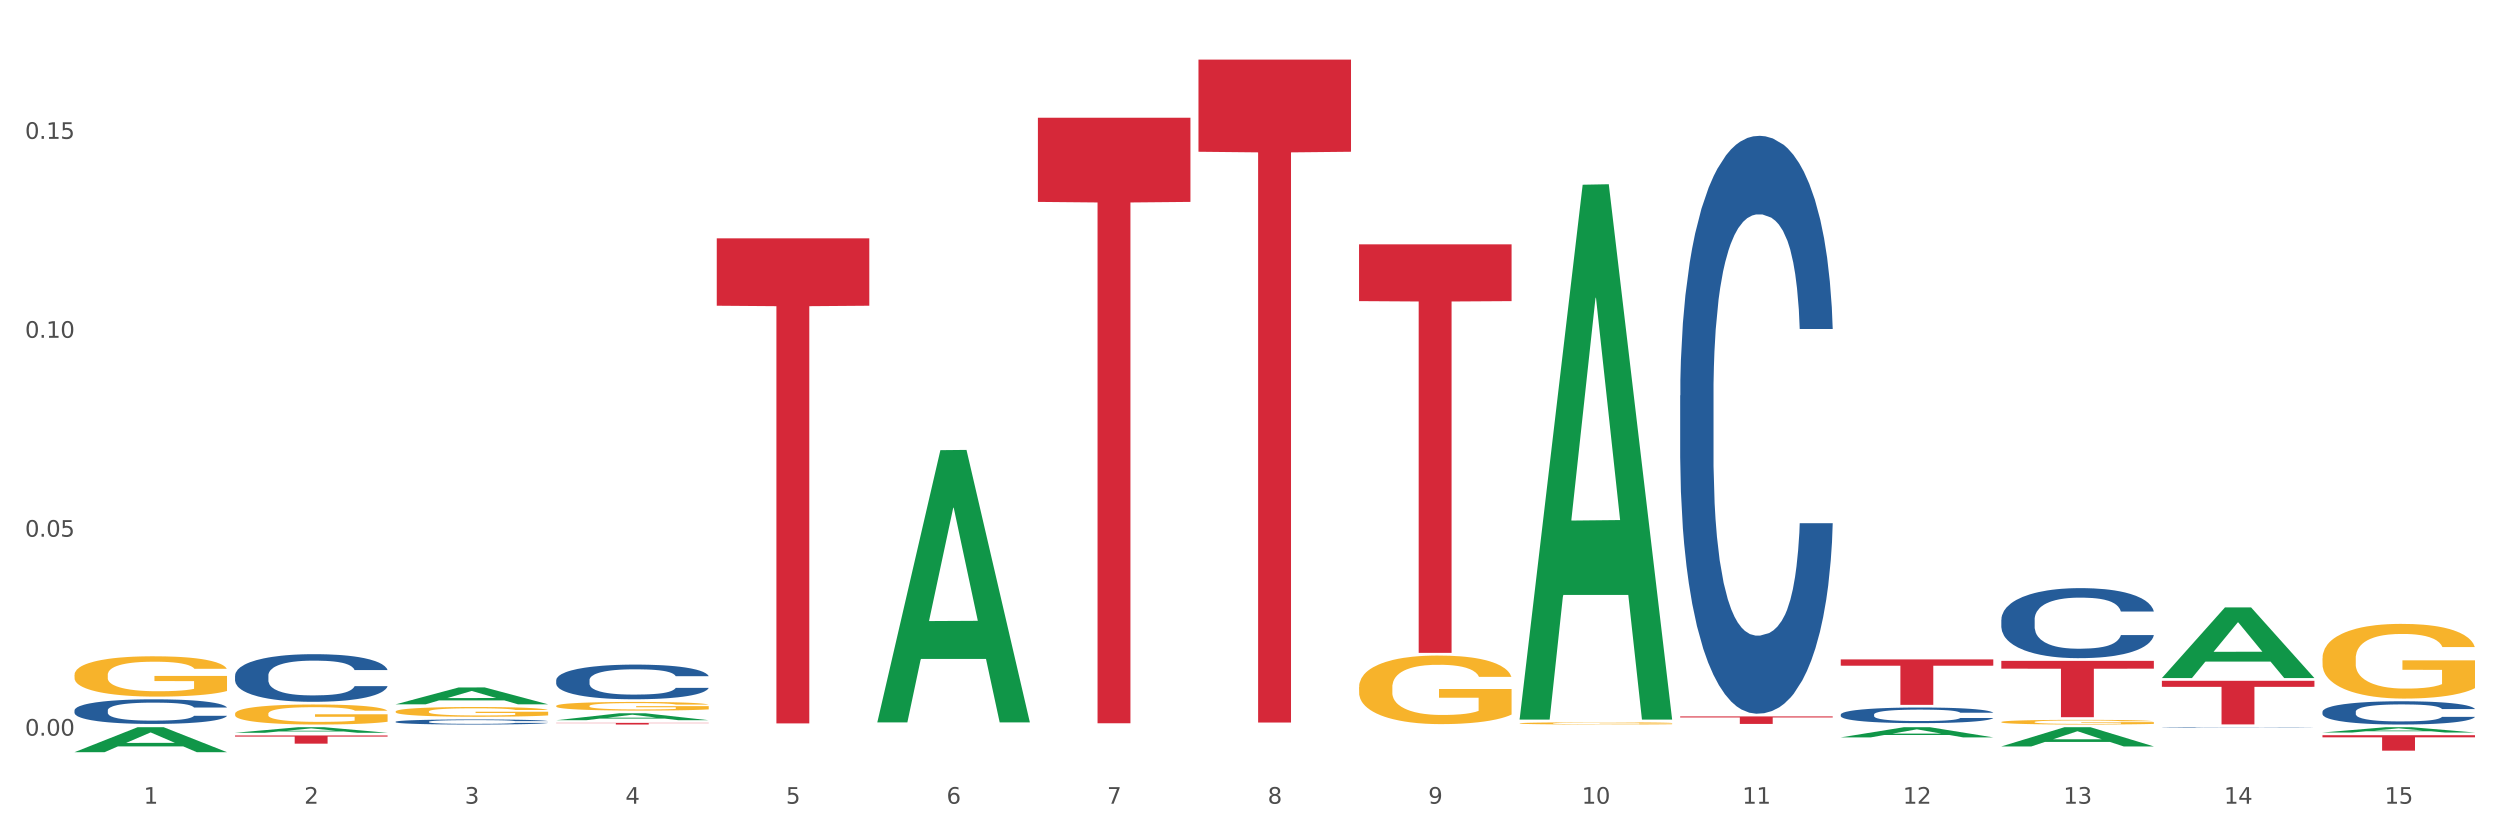 <?xml version="1.0" encoding="utf-8" standalone="no"?>
<!DOCTYPE svg PUBLIC "-//W3C//DTD SVG 1.1//EN"
  "http://www.w3.org/Graphics/SVG/1.1/DTD/svg11.dtd">
<svg xmlns:xlink="http://www.w3.org/1999/xlink" width="1080pt" height="360pt" viewBox="0 0 1080 360" xmlns="http://www.w3.org/2000/svg" version="1.1">
 <rect x="0" y="0" width="1080" height="360" fill="#333333" stroke="none"/>
 <defs>
  <style type="text/css">*{stroke-linejoin: round; stroke-linecap: butt}</style>
 </defs>
 <g id="figure_1">
  <g id="patch_1">
   <path d="M 0 360 
L 1080 360 
L 1080 0 
L 0 0 
z
" style="fill: #ffffff; stroke: #ffffff; stroke-linejoin: miter"/>
  </g>
  <g id="axes_1">
   <g id="matplotlib.axis_1">
    <g id="xtick_1">
     <g id="text_1">
      <!-- 1 -->
      <g style="fill: #4d4d4d" transform="translate(62.07 347.204) scale(0.096 -0.096)">
       <defs>
        <path id="DejaVuSans-31" d="M 794 531 
L 1825 531 
L 1825 4091 
L 703 3866 
L 703 4441 
L 1819 4666 
L 2450 4666 
L 2450 531 
L 3481 531 
L 3481 0 
L 794 0 
L 794 531 
z
" transform="scale(0.016)"/>
       </defs>
       <use xlink:href="#DejaVuSans-31"/>
      </g>
     </g>
    </g>
    <g id="xtick_2">
     <g id="text_2">
      <!-- 2 -->
      <g style="fill: #4d4d4d" transform="translate(131.436 347.204) scale(0.096 -0.096)">
       <defs>
        <path id="DejaVuSans-32" d="M 1228 531 
L 3431 531 
L 3431 0 
L 469 0 
L 469 531 
Q 828 903 1448 1529 
Q 2069 2156 2228 2338 
Q 2531 2678 2651 2914 
Q 2772 3150 2772 3378 
Q 2772 3750 2511 3984 
Q 2250 4219 1831 4219 
Q 1534 4219 1204 4116 
Q 875 4013 500 3803 
L 500 4441 
Q 881 4594 1212 4672 
Q 1544 4750 1819 4750 
Q 2544 4750 2975 4387 
Q 3406 4025 3406 3419 
Q 3406 3131 3298 2873 
Q 3191 2616 2906 2266 
Q 2828 2175 2409 1742 
Q 1991 1309 1228 531 
z
" transform="scale(0.016)"/>
       </defs>
       <use xlink:href="#DejaVuSans-32"/>
      </g>
     </g>
    </g>
    <g id="xtick_3">
     <g id="text_3">
      <!-- 3 -->
      <g style="fill: #4d4d4d" transform="translate(200.802 347.204) scale(0.096 -0.096)">
       <defs>
        <path id="DejaVuSans-33" d="M 2597 2516 
Q 3050 2419 3304 2112 
Q 3559 1806 3559 1356 
Q 3559 666 3084 287 
Q 2609 -91 1734 -91 
Q 1441 -91 1130 -33 
Q 819 25 488 141 
L 488 750 
Q 750 597 1062 519 
Q 1375 441 1716 441 
Q 2309 441 2620 675 
Q 2931 909 2931 1356 
Q 2931 1769 2642 2001 
Q 2353 2234 1838 2234 
L 1294 2234 
L 1294 2753 
L 1863 2753 
Q 2328 2753 2575 2939 
Q 2822 3125 2822 3475 
Q 2822 3834 2567 4026 
Q 2313 4219 1838 4219 
Q 1578 4219 1281 4162 
Q 984 4106 628 3988 
L 628 4550 
Q 988 4650 1302 4700 
Q 1616 4750 1894 4750 
Q 2613 4750 3031 4423 
Q 3450 4097 3450 3541 
Q 3450 3153 3228 2886 
Q 3006 2619 2597 2516 
z
" transform="scale(0.016)"/>
       </defs>
       <use xlink:href="#DejaVuSans-33"/>
      </g>
     </g>
    </g>
    <g id="xtick_4">
     <g id="text_4">
      <!-- 4 -->
      <g style="fill: #4d4d4d" transform="translate(270.169 347.204) scale(0.096 -0.096)">
       <defs>
        <path id="DejaVuSans-34" d="M 2419 4116 
L 825 1625 
L 2419 1625 
L 2419 4116 
z
M 2253 4666 
L 3047 4666 
L 3047 1625 
L 3713 1625 
L 3713 1100 
L 3047 1100 
L 3047 0 
L 2419 0 
L 2419 1100 
L 313 1100 
L 313 1709 
L 2253 4666 
z
" transform="scale(0.016)"/>
       </defs>
       <use xlink:href="#DejaVuSans-34"/>
      </g>
     </g>
    </g>
    <g id="xtick_5">
     <g id="text_5">
      <!-- 5 -->
      <g style="fill: #4d4d4d" transform="translate(339.535 347.204) scale(0.096 -0.096)">
       <defs>
        <path id="DejaVuSans-35" d="M 691 4666 
L 3169 4666 
L 3169 4134 
L 1269 4134 
L 1269 2991 
Q 1406 3038 1543 3061 
Q 1681 3084 1819 3084 
Q 2600 3084 3056 2656 
Q 3513 2228 3513 1497 
Q 3513 744 3044 326 
Q 2575 -91 1722 -91 
Q 1428 -91 1123 -41 
Q 819 9 494 109 
L 494 744 
Q 775 591 1075 516 
Q 1375 441 1709 441 
Q 2250 441 2565 725 
Q 2881 1009 2881 1497 
Q 2881 1984 2565 2268 
Q 2250 2553 1709 2553 
Q 1456 2553 1204 2497 
Q 953 2441 691 2322 
L 691 4666 
z
" transform="scale(0.016)"/>
       </defs>
       <use xlink:href="#DejaVuSans-35"/>
      </g>
     </g>
    </g>
    <g id="xtick_6">
     <g id="text_6">
      <!-- 6 -->
      <g style="fill: #4d4d4d" transform="translate(408.901 347.204) scale(0.096 -0.096)">
       <defs>
        <path id="DejaVuSans-36" d="M 2113 2584 
Q 1688 2584 1439 2293 
Q 1191 2003 1191 1497 
Q 1191 994 1439 701 
Q 1688 409 2113 409 
Q 2538 409 2786 701 
Q 3034 994 3034 1497 
Q 3034 2003 2786 2293 
Q 2538 2584 2113 2584 
z
M 3366 4563 
L 3366 3988 
Q 3128 4100 2886 4159 
Q 2644 4219 2406 4219 
Q 1781 4219 1451 3797 
Q 1122 3375 1075 2522 
Q 1259 2794 1537 2939 
Q 1816 3084 2150 3084 
Q 2853 3084 3261 2657 
Q 3669 2231 3669 1497 
Q 3669 778 3244 343 
Q 2819 -91 2113 -91 
Q 1303 -91 875 529 
Q 447 1150 447 2328 
Q 447 3434 972 4092 
Q 1497 4750 2381 4750 
Q 2619 4750 2861 4703 
Q 3103 4656 3366 4563 
z
" transform="scale(0.016)"/>
       </defs>
       <use xlink:href="#DejaVuSans-36"/>
      </g>
     </g>
    </g>
    <g id="xtick_7">
     <g id="text_7">
      <!-- 7 -->
      <g style="fill: #4d4d4d" transform="translate(478.267 347.204) scale(0.096 -0.096)">
       <defs>
        <path id="DejaVuSans-37" d="M 525 4666 
L 3525 4666 
L 3525 4397 
L 1831 0 
L 1172 0 
L 2766 4134 
L 525 4134 
L 525 4666 
z
" transform="scale(0.016)"/>
       </defs>
       <use xlink:href="#DejaVuSans-37"/>
      </g>
     </g>
    </g>
    <g id="xtick_8">
     <g id="text_8">
      <!-- 8 -->
      <g style="fill: #4d4d4d" transform="translate(547.634 347.204) scale(0.096 -0.096)">
       <defs>
        <path id="DejaVuSans-38" d="M 2034 2216 
Q 1584 2216 1326 1975 
Q 1069 1734 1069 1313 
Q 1069 891 1326 650 
Q 1584 409 2034 409 
Q 2484 409 2743 651 
Q 3003 894 3003 1313 
Q 3003 1734 2745 1975 
Q 2488 2216 2034 2216 
z
M 1403 2484 
Q 997 2584 770 2862 
Q 544 3141 544 3541 
Q 544 4100 942 4425 
Q 1341 4750 2034 4750 
Q 2731 4750 3128 4425 
Q 3525 4100 3525 3541 
Q 3525 3141 3298 2862 
Q 3072 2584 2669 2484 
Q 3125 2378 3379 2068 
Q 3634 1759 3634 1313 
Q 3634 634 3220 271 
Q 2806 -91 2034 -91 
Q 1263 -91 848 271 
Q 434 634 434 1313 
Q 434 1759 690 2068 
Q 947 2378 1403 2484 
z
M 1172 3481 
Q 1172 3119 1398 2916 
Q 1625 2713 2034 2713 
Q 2441 2713 2670 2916 
Q 2900 3119 2900 3481 
Q 2900 3844 2670 4047 
Q 2441 4250 2034 4250 
Q 1625 4250 1398 4047 
Q 1172 3844 1172 3481 
z
" transform="scale(0.016)"/>
       </defs>
       <use xlink:href="#DejaVuSans-38"/>
      </g>
     </g>
    </g>
    <g id="xtick_9">
     <g id="text_9">
      <!-- 9 -->
      <g style="fill: #4d4d4d" transform="translate(617 347.204) scale(0.096 -0.096)">
       <defs>
        <path id="DejaVuSans-39" d="M 703 97 
L 703 672 
Q 941 559 1184 500 
Q 1428 441 1663 441 
Q 2288 441 2617 861 
Q 2947 1281 2994 2138 
Q 2813 1869 2534 1725 
Q 2256 1581 1919 1581 
Q 1219 1581 811 2004 
Q 403 2428 403 3163 
Q 403 3881 828 4315 
Q 1253 4750 1959 4750 
Q 2769 4750 3195 4129 
Q 3622 3509 3622 2328 
Q 3622 1225 3098 567 
Q 2575 -91 1691 -91 
Q 1453 -91 1209 -44 
Q 966 3 703 97 
z
M 1959 2075 
Q 2384 2075 2632 2365 
Q 2881 2656 2881 3163 
Q 2881 3666 2632 3958 
Q 2384 4250 1959 4250 
Q 1534 4250 1286 3958 
Q 1038 3666 1038 3163 
Q 1038 2656 1286 2365 
Q 1534 2075 1959 2075 
z
" transform="scale(0.016)"/>
       </defs>
       <use xlink:href="#DejaVuSans-39"/>
      </g>
     </g>
    </g>
    <g id="xtick_10">
     <g id="text_10">
      <!-- 10 -->
      <g style="fill: #4d4d4d" transform="translate(683.312 347.204) scale(0.096 -0.096)">
       <defs>
        <path id="DejaVuSans-30" d="M 2034 4250 
Q 1547 4250 1301 3770 
Q 1056 3291 1056 2328 
Q 1056 1369 1301 889 
Q 1547 409 2034 409 
Q 2525 409 2770 889 
Q 3016 1369 3016 2328 
Q 3016 3291 2770 3770 
Q 2525 4250 2034 4250 
z
M 2034 4750 
Q 2819 4750 3233 4129 
Q 3647 3509 3647 2328 
Q 3647 1150 3233 529 
Q 2819 -91 2034 -91 
Q 1250 -91 836 529 
Q 422 1150 422 2328 
Q 422 3509 836 4129 
Q 1250 4750 2034 4750 
z
" transform="scale(0.016)"/>
       </defs>
       <use xlink:href="#DejaVuSans-31"/>
       <use xlink:href="#DejaVuSans-30" transform="translate(63.623 0)"/>
      </g>
     </g>
    </g>
    <g id="xtick_11">
     <g id="text_11">
      <!-- 11 -->
      <g style="fill: #4d4d4d" transform="translate(752.678 347.204) scale(0.096 -0.096)">
       <use xlink:href="#DejaVuSans-31"/>
       <use xlink:href="#DejaVuSans-31" transform="translate(63.623 0)"/>
      </g>
     </g>
    </g>
    <g id="xtick_12">
     <g id="text_12">
      <!-- 12 -->
      <g style="fill: #4d4d4d" transform="translate(822.044 347.204) scale(0.096 -0.096)">
       <use xlink:href="#DejaVuSans-31"/>
       <use xlink:href="#DejaVuSans-32" transform="translate(63.623 0)"/>
      </g>
     </g>
    </g>
    <g id="xtick_13">
     <g id="text_13">
      <!-- 13 -->
      <g style="fill: #4d4d4d" transform="translate(891.411 347.204) scale(0.096 -0.096)">
       <use xlink:href="#DejaVuSans-31"/>
       <use xlink:href="#DejaVuSans-33" transform="translate(63.623 0)"/>
      </g>
     </g>
    </g>
    <g id="xtick_14">
     <g id="text_14">
      <!-- 14 -->
      <g style="fill: #4d4d4d" transform="translate(960.777 347.204) scale(0.096 -0.096)">
       <use xlink:href="#DejaVuSans-31"/>
       <use xlink:href="#DejaVuSans-34" transform="translate(63.623 0)"/>
      </g>
     </g>
    </g>
    <g id="xtick_15">
     <g id="text_15">
      <!-- 15 -->
      <g style="fill: #4d4d4d" transform="translate(1030.143 347.204) scale(0.096 -0.096)">
       <use xlink:href="#DejaVuSans-31"/>
       <use xlink:href="#DejaVuSans-35" transform="translate(63.623 0)"/>
      </g>
     </g>
    </g>
    <g id="xtick_16"/>
    <g id="xtick_17"/>
    <g id="xtick_18"/>
    <g id="xtick_19"/>
    <g id="xtick_20"/>
    <g id="xtick_21"/>
    <g id="xtick_22"/>
    <g id="xtick_23"/>
    <g id="xtick_24"/>
    <g id="xtick_25"/>
    <g id="xtick_26"/>
    <g id="xtick_27"/>
    <g id="xtick_28"/>
    <g id="xtick_29"/>
   </g>
   <g id="matplotlib.axis_2">
    <g id="ytick_1">
     <g id="text_16">
      <!-- 0.00 -->
      <g style="fill: #4d4d4d" transform="translate(10.8 317.801) scale(0.096 -0.096)">
       <defs>
        <path id="DejaVuSans-2e" d="M 684 794 
L 1344 794 
L 1344 0 
L 684 0 
L 684 794 
z
" transform="scale(0.016)"/>
       </defs>
       <use xlink:href="#DejaVuSans-30"/>
       <use xlink:href="#DejaVuSans-2e" transform="translate(63.623 0)"/>
       <use xlink:href="#DejaVuSans-30" transform="translate(95.41 0)"/>
       <use xlink:href="#DejaVuSans-30" transform="translate(159.033 0)"/>
      </g>
     </g>
    </g>
    <g id="ytick_2">
     <g id="text_17">
      <!-- 0.05 -->
      <g style="fill: #4d4d4d" transform="translate(10.8 231.861) scale(0.096 -0.096)">
       <use xlink:href="#DejaVuSans-30"/>
       <use xlink:href="#DejaVuSans-2e" transform="translate(63.623 0)"/>
       <use xlink:href="#DejaVuSans-30" transform="translate(95.41 0)"/>
       <use xlink:href="#DejaVuSans-35" transform="translate(159.033 0)"/>
      </g>
     </g>
    </g>
    <g id="ytick_3">
     <g id="text_18">
      <!-- 0.10 -->
      <g style="fill: #4d4d4d" transform="translate(10.8 145.922) scale(0.096 -0.096)">
       <use xlink:href="#DejaVuSans-30"/>
       <use xlink:href="#DejaVuSans-2e" transform="translate(63.623 0)"/>
       <use xlink:href="#DejaVuSans-31" transform="translate(95.41 0)"/>
       <use xlink:href="#DejaVuSans-30" transform="translate(159.033 0)"/>
      </g>
     </g>
    </g>
    <g id="ytick_4">
     <g id="text_19">
      <!-- 0.15 -->
      <g style="fill: #4d4d4d" transform="translate(10.8 59.982) scale(0.096 -0.096)">
       <use xlink:href="#DejaVuSans-30"/>
       <use xlink:href="#DejaVuSans-2e" transform="translate(63.623 0)"/>
       <use xlink:href="#DejaVuSans-31" transform="translate(95.41 0)"/>
       <use xlink:href="#DejaVuSans-35" transform="translate(159.033 0)"/>
      </g>
     </g>
    </g>
    <g id="ytick_5"/>
    <g id="ytick_6"/>
    <g id="ytick_7"/>
    <g id="ytick_8"/>
   </g>
   <g id="PolyCollection_1">
    <path d="M 32.175 324.929 
L 32.243 324.919 
L 59.417 314.164 
L 70.695 314.154 
L 98.073 324.95 
L 85.029 324.95 
L 79.119 322.436 
L 51.061 322.436 
L 50.857 322.476 
L 45.151 324.95 
L 32.175 324.95 
L 32.175 324.929 
L 54.594 320.935 
L 75.586 320.925 
L 65.192 316.455 
L 65.056 316.435 
L 64.92 316.465 
L 54.526 320.925 
L 54.594 320.935 
L 32.175 324.929 
z
" clip-path="url(#pd2036c365d)" style="fill: #109648"/>
    <path d="M 656.471 310.447 
L 656.539 310.23 
L 683.713 79.802 
L 694.991 79.585 
L 722.369 310.881 
L 709.325 310.881 
L 703.415 257.021 
L 675.357 257.021 
L 675.153 257.889 
L 669.447 310.881 
L 656.471 310.881 
L 656.471 310.447 
L 678.89 224.878 
L 699.882 224.661 
L 689.488 128.885 
L 689.352 128.45 
L 689.216 129.102 
L 678.822 224.661 
L 678.89 224.878 
L 656.471 310.447 
z
" clip-path="url(#pd2036c365d)" style="fill: #109648"/>
    <path d="M 379.006 311.847 
L 379.074 311.737 
L 406.248 194.467 
L 417.526 194.356 
L 444.904 312.068 
L 431.86 312.068 
L 425.95 284.658 
L 397.892 284.658 
L 397.689 285.1 
L 391.982 312.068 
L 379.006 312.068 
L 379.006 311.847 
L 401.425 268.299 
L 422.417 268.189 
L 412.023 219.446 
L 411.887 219.225 
L 411.751 219.557 
L 401.357 268.189 
L 401.425 268.299 
L 379.006 311.847 
z
" clip-path="url(#pd2036c365d)" style="fill: #109648"/>
    <path d="M 795.203 318.543 
L 795.271 318.539 
L 822.446 314.158 
L 833.723 314.154 
L 861.101 318.551 
L 848.058 318.551 
L 842.147 317.527 
L 814.09 317.527 
L 813.886 317.544 
L 808.179 318.551 
L 795.203 318.551 
L 795.203 318.543 
L 817.622 316.916 
L 838.615 316.912 
L 828.22 315.091 
L 828.084 315.083 
L 827.949 315.095 
L 817.554 316.912 
L 817.622 316.916 
L 795.203 318.543 
z
" clip-path="url(#pd2036c365d)" style="fill: #109648"/>
    <path d="M 1003.302 316.438 
L 1003.37 316.436 
L 1030.544 314.156 
L 1041.822 314.154 
L 1069.2 316.442 
L 1056.156 316.442 
L 1050.246 315.91 
L 1022.188 315.91 
L 1021.984 315.918 
L 1016.278 316.442 
L 1003.302 316.442 
L 1003.302 316.438 
L 1025.721 315.592 
L 1046.713 315.589 
L 1036.319 314.642 
L 1036.183 314.637 
L 1036.047 314.644 
L 1025.653 315.589 
L 1025.721 315.592 
L 1003.302 316.438 
z
" clip-path="url(#pd2036c365d)" style="fill: #109648"/>
    <path d="M 933.936 292.881 
L 934.004 292.852 
L 961.178 262.41 
L 972.456 262.382 
L 999.834 292.938 
L 986.79 292.938 
L 980.88 285.823 
L 952.822 285.823 
L 952.618 285.938 
L 946.912 292.938 
L 933.936 292.938 
L 933.936 292.881 
L 956.355 281.576 
L 977.347 281.548 
L 966.953 268.895 
L 966.817 268.837 
L 966.681 268.923 
L 956.287 281.548 
L 956.355 281.576 
L 933.936 292.881 
z
" clip-path="url(#pd2036c365d)" style="fill: #109648"/>
    <path d="M 864.57 322.446 
L 864.638 322.438 
L 891.812 314.162 
L 903.089 314.154 
L 930.468 322.461 
L 917.424 322.461 
L 911.513 320.527 
L 883.456 320.527 
L 883.252 320.558 
L 877.545 322.461 
L 864.57 322.461 
L 864.57 322.446 
L 886.989 319.372 
L 907.981 319.365 
L 897.587 315.925 
L 897.451 315.909 
L 897.315 315.932 
L 886.921 319.365 
L 886.989 319.372 
L 864.57 322.446 
z
" clip-path="url(#pd2036c365d)" style="fill: #109648"/>
    <path d="M 1003.302 317.596 
L 1069.2 317.596 
L 1069.2 318.526 
L 1043.278 318.533 
L 1043.278 324.291 
L 1029.068 324.291 
L 1029.068 318.533 
L 1003.302 318.526 
L 1003.302 317.602 
L 1003.302 317.596 
z
" clip-path="url(#pd2036c365d)" style="fill: #d62839"/>
    <path d="M 725.837 309.487 
L 791.735 309.487 
L 791.735 309.938 
L 765.813 309.941 
L 765.813 312.732 
L 751.603 312.732 
L 751.603 309.941 
L 725.837 309.938 
L 725.837 309.49 
L 725.837 309.487 
z
" clip-path="url(#pd2036c365d)" style="fill: #d62839"/>
    <path d="M 795.203 284.853 
L 861.101 284.853 
L 861.101 287.582 
L 835.179 287.6 
L 835.179 304.489 
L 820.969 304.489 
L 820.969 287.6 
L 795.203 287.582 
L 795.203 284.872 
L 795.203 284.853 
z
" clip-path="url(#pd2036c365d)" style="fill: #d62839"/>
    <path d="M 587.105 105.55 
L 653.003 105.55 
L 653.003 130.077 
L 627.081 130.243 
L 627.081 282.043 
L 612.871 282.043 
L 612.871 130.243 
L 587.105 130.077 
L 587.105 105.716 
L 587.105 105.55 
z
" clip-path="url(#pd2036c365d)" style="fill: #d62839"/>
    <path d="M 517.739 25.759 
L 583.636 25.759 
L 583.636 65.557 
L 557.715 65.826 
L 557.715 312.139 
L 543.504 312.139 
L 543.504 65.826 
L 517.739 65.557 
L 517.739 26.028 
L 517.739 25.759 
z
" clip-path="url(#pd2036c365d)" style="fill: #d62839"/>
    <path d="M 309.64 102.954 
L 375.538 102.954 
L 375.538 132.074 
L 349.616 132.271 
L 349.616 312.505 
L 335.406 312.505 
L 335.406 132.271 
L 309.64 132.074 
L 309.64 103.15 
L 309.64 102.954 
z
" clip-path="url(#pd2036c365d)" style="fill: #d62839"/>
    <path d="M 448.372 50.866 
L 514.27 50.866 
L 514.27 87.218 
L 488.348 87.464 
L 488.348 312.45 
L 474.138 312.45 
L 474.138 87.464 
L 448.372 87.218 
L 448.372 51.112 
L 448.372 50.866 
z
" clip-path="url(#pd2036c365d)" style="fill: #d62839"/>
    <path d="M 101.541 317.714 
L 167.439 317.714 
L 167.439 318.209 
L 141.517 318.212 
L 141.517 321.276 
L 127.307 321.276 
L 127.307 318.212 
L 101.541 318.209 
L 101.541 317.717 
L 101.541 317.714 
z
" clip-path="url(#pd2036c365d)" style="fill: #d62839"/>
    <path d="M 240.274 312.292 
L 306.172 312.292 
L 306.172 312.39 
L 280.25 312.391 
L 280.25 313 
L 266.039 313 
L 266.039 312.391 
L 240.274 312.39 
L 240.274 312.293 
L 240.274 312.292 
z
" clip-path="url(#pd2036c365d)" style="fill: #d62839"/>
    <path d="M 170.907 304.254 
L 170.975 304.247 
L 198.15 296.975 
L 209.427 296.969 
L 236.805 304.268 
L 223.762 304.268 
L 217.851 302.568 
L 189.794 302.568 
L 189.59 302.595 
L 183.883 304.268 
L 170.907 304.268 
L 170.907 304.254 
L 193.326 301.554 
L 214.319 301.547 
L 203.924 298.524 
L 203.788 298.511 
L 203.653 298.531 
L 193.258 301.547 
L 193.326 301.554 
L 170.907 304.254 
z
" clip-path="url(#pd2036c365d)" style="fill: #109648"/>
    <path d="M 101.541 316.556 
L 101.609 316.553 
L 128.784 314.156 
L 140.061 314.154 
L 167.439 316.56 
L 154.395 316.56 
L 148.485 316 
L 120.427 316 
L 120.224 316.009 
L 114.517 316.56 
L 101.541 316.56 
L 101.541 316.556 
L 123.96 315.665 
L 144.952 315.663 
L 134.558 314.667 
L 134.422 314.662 
L 134.286 314.669 
L 123.892 315.663 
L 123.96 315.665 
L 101.541 316.556 
z
" clip-path="url(#pd2036c365d)" style="fill: #109648"/>
    <path d="M 864.57 285.487 
L 930.468 285.487 
L 930.468 288.868 
L 904.546 288.891 
L 904.546 309.816 
L 890.335 309.816 
L 890.335 288.891 
L 864.57 288.868 
L 864.57 285.51 
L 864.57 285.487 
z
" clip-path="url(#pd2036c365d)" style="fill: #d62839"/>
    <path d="M 933.936 294.092 
L 999.834 294.092 
L 999.834 296.712 
L 973.912 296.73 
L 973.912 312.948 
L 959.702 312.948 
L 959.702 296.73 
L 933.936 296.712 
L 933.936 294.11 
L 933.936 294.092 
z
" clip-path="url(#pd2036c365d)" style="fill: #d62839"/>
    <path d="M 240.274 311.133 
L 240.342 311.13 
L 267.516 308.132 
L 278.793 308.13 
L 306.172 311.138 
L 293.128 311.138 
L 287.217 310.438 
L 259.16 310.438 
L 258.956 310.449 
L 253.249 311.138 
L 240.274 311.138 
L 240.274 311.133 
L 262.693 310.02 
L 283.685 310.017 
L 273.291 308.771 
L 273.155 308.765 
L 273.019 308.774 
L 262.625 310.017 
L 262.693 310.02 
L 240.274 311.133 
z
" clip-path="url(#pd2036c365d)" style="fill: #109648"/>
    <path d="M 240.274 293.836 
L 240.352 293.823 
L 240.352 293.44 
L 240.585 292.92 
L 241.442 291.962 
L 242.533 291.237 
L 244.402 290.389 
L 245.415 290.033 
L 246.739 289.636 
L 249.465 288.993 
L 252.581 288.446 
L 254.762 288.145 
L 256.398 287.954 
L 260.059 287.611 
L 262.162 287.461 
L 264.343 287.338 
L 266.212 287.256 
L 269.328 287.16 
L 271.821 287.119 
L 274.703 287.105 
L 277.117 287.119 
L 280.311 287.174 
L 284.985 287.338 
L 286.776 287.434 
L 289.191 287.598 
L 291.683 287.817 
L 293.709 288.036 
L 296.045 288.35 
L 298.46 288.761 
L 300.797 289.281 
L 302.433 289.759 
L 303.757 290.266 
L 304.925 290.881 
L 305.782 291.552 
L 306.172 292.113 
L 291.917 292.113 
L 291.528 291.606 
L 290.749 291.059 
L 289.97 290.69 
L 289.113 290.389 
L 287.789 290.047 
L 286.62 289.828 
L 284.673 289.568 
L 282.881 289.404 
L 281.401 289.308 
L 279.61 289.226 
L 275.793 289.144 
L 273.067 289.144 
L 271.353 289.171 
L 269.25 289.24 
L 267.458 289.335 
L 265.355 289.5 
L 263.72 289.677 
L 262.084 289.91 
L 261.149 290.074 
L 259.747 290.375 
L 258.812 290.621 
L 257.566 291.045 
L 256.865 291.346 
L 255.619 292.126 
L 255.073 292.701 
L 254.84 293.098 
L 254.684 293.535 
L 254.684 295.67 
L 255.151 296.627 
L 255.541 297.038 
L 256.164 297.503 
L 257.332 298.105 
L 259.046 298.693 
L 260.838 299.117 
L 262.318 299.377 
L 263.72 299.569 
L 265.122 299.719 
L 266.835 299.856 
L 268.237 299.938 
L 270.341 300.02 
L 272.833 300.061 
L 274.78 300.061 
L 278.753 299.993 
L 280.545 299.925 
L 282.258 299.829 
L 284.128 299.678 
L 285.608 299.514 
L 286.465 299.391 
L 287.867 299.131 
L 288.957 298.858 
L 289.892 298.543 
L 290.515 298.269 
L 291.216 297.859 
L 291.761 297.394 
L 291.917 297.147 
L 306.172 297.147 
L 305.86 297.64 
L 305.315 298.119 
L 304.224 298.762 
L 303.367 299.131 
L 302.043 299.583 
L 300.641 299.966 
L 298.694 300.39 
L 296.902 300.704 
L 295.033 300.978 
L 293.008 301.224 
L 289.347 301.566 
L 288.022 301.662 
L 285.218 301.826 
L 283.037 301.922 
L 279.844 302.018 
L 276.572 302.073 
L 273.145 302.086 
L 270.107 302.059 
L 266.757 301.977 
L 264.654 301.895 
L 262.318 301.772 
L 259.591 301.58 
L 257.021 301.348 
L 254.606 301.074 
L 252.347 300.759 
L 250.244 300.403 
L 247.518 299.815 
L 245.493 299.241 
L 244.013 298.707 
L 243 298.256 
L 241.987 297.681 
L 241.442 297.284 
L 240.585 296.326 
L 240.274 295.437 
L 240.274 293.836 
z
" clip-path="url(#pd2036c365d)" style="fill: #255c99"/>
    <path d="M 32.175 306.88 
L 32.253 306.87 
L 32.253 306.598 
L 32.487 306.229 
L 33.343 305.548 
L 34.434 305.033 
L 36.303 304.43 
L 37.316 304.178 
L 38.64 303.896 
L 41.366 303.439 
L 44.482 303.05 
L 46.663 302.836 
L 48.299 302.7 
L 51.96 302.457 
L 54.063 302.35 
L 56.244 302.263 
L 58.114 302.205 
L 61.229 302.136 
L 63.722 302.107 
L 66.604 302.098 
L 69.019 302.107 
L 72.212 302.146 
L 76.886 302.263 
L 78.677 302.331 
L 81.092 302.448 
L 83.585 302.603 
L 85.61 302.759 
L 87.947 302.982 
L 90.361 303.274 
L 92.698 303.643 
L 94.334 303.983 
L 95.658 304.343 
L 96.827 304.78 
L 97.683 305.257 
L 98.073 305.655 
L 83.818 305.655 
L 83.429 305.295 
L 82.65 304.907 
L 81.871 304.644 
L 81.014 304.43 
L 79.69 304.187 
L 78.522 304.032 
L 76.574 303.847 
L 74.783 303.731 
L 73.303 303.663 
L 71.511 303.604 
L 67.694 303.546 
L 64.968 303.546 
L 63.255 303.565 
L 61.151 303.614 
L 59.36 303.682 
L 57.257 303.799 
L 55.621 303.925 
L 53.985 304.09 
L 53.05 304.207 
L 51.648 304.421 
L 50.714 304.596 
L 49.467 304.897 
L 48.766 305.111 
L 47.52 305.665 
L 46.975 306.073 
L 46.741 306.355 
L 46.585 306.666 
L 46.585 308.182 
L 47.053 308.863 
L 47.442 309.154 
L 48.065 309.485 
L 49.234 309.912 
L 50.947 310.33 
L 52.739 310.632 
L 54.219 310.816 
L 55.621 310.952 
L 57.023 311.059 
L 58.737 311.157 
L 60.139 311.215 
L 62.242 311.273 
L 64.734 311.302 
L 66.682 311.302 
L 70.654 311.254 
L 72.446 311.205 
L 74.16 311.137 
L 76.029 311.03 
L 77.509 310.914 
L 78.366 310.826 
L 79.768 310.641 
L 80.858 310.447 
L 81.793 310.223 
L 82.416 310.029 
L 83.117 309.737 
L 83.663 309.407 
L 83.818 309.232 
L 98.073 309.232 
L 97.761 309.582 
L 97.216 309.922 
L 96.126 310.379 
L 95.269 310.641 
L 93.945 310.962 
L 92.542 311.234 
L 90.595 311.536 
L 88.804 311.759 
L 86.934 311.954 
L 84.909 312.129 
L 81.248 312.372 
L 79.924 312.44 
L 77.12 312.556 
L 74.939 312.624 
L 71.745 312.692 
L 68.473 312.731 
L 65.046 312.741 
L 62.008 312.722 
L 58.659 312.663 
L 56.556 312.605 
L 54.219 312.517 
L 51.493 312.381 
L 48.922 312.216 
L 46.507 312.022 
L 44.248 311.798 
L 42.145 311.545 
L 39.419 311.127 
L 37.394 310.719 
L 35.914 310.34 
L 34.901 310.019 
L 33.889 309.611 
L 33.343 309.329 
L 32.487 308.649 
L 32.175 308.017 
L 32.175 306.88 
z
" clip-path="url(#pd2036c365d)" style="fill: #255c99"/>
    <path d="M 101.541 291.851 
L 101.619 291.832 
L 101.619 291.305 
L 101.853 290.591 
L 102.71 289.275 
L 103.8 288.278 
L 105.67 287.113 
L 106.682 286.624 
L 108.006 286.079 
L 110.733 285.195 
L 113.848 284.443 
L 116.029 284.029 
L 117.665 283.766 
L 121.326 283.296 
L 123.429 283.089 
L 125.61 282.92 
L 127.48 282.807 
L 130.595 282.675 
L 133.088 282.619 
L 135.97 282.6 
L 138.385 282.619 
L 141.578 282.694 
L 146.252 282.92 
L 148.044 283.052 
L 150.458 283.277 
L 152.951 283.578 
L 154.976 283.879 
L 157.313 284.311 
L 159.728 284.875 
L 162.064 285.59 
L 163.7 286.248 
L 165.024 286.943 
L 166.193 287.789 
L 167.05 288.711 
L 167.439 289.482 
L 153.185 289.482 
L 152.795 288.786 
L 152.016 288.034 
L 151.237 287.526 
L 150.38 287.113 
L 149.056 286.643 
L 147.888 286.342 
L 145.941 285.985 
L 144.149 285.759 
L 142.669 285.627 
L 140.877 285.514 
L 137.061 285.402 
L 134.334 285.402 
L 132.621 285.439 
L 130.518 285.533 
L 128.726 285.665 
L 126.623 285.891 
L 124.987 286.135 
L 123.351 286.455 
L 122.417 286.68 
L 121.015 287.094 
L 120.08 287.432 
L 118.834 288.015 
L 118.133 288.429 
L 116.886 289.5 
L 116.341 290.29 
L 116.107 290.835 
L 115.952 291.437 
L 115.952 294.37 
L 116.419 295.686 
L 116.808 296.25 
L 117.431 296.889 
L 118.6 297.717 
L 120.314 298.525 
L 122.105 299.108 
L 123.585 299.465 
L 124.987 299.728 
L 126.389 299.935 
L 128.103 300.123 
L 129.505 300.236 
L 131.608 300.349 
L 134.101 300.405 
L 136.048 300.405 
L 140.021 300.311 
L 141.812 300.217 
L 143.526 300.086 
L 145.395 299.879 
L 146.875 299.653 
L 147.732 299.484 
L 149.134 299.127 
L 150.225 298.751 
L 151.159 298.318 
L 151.783 297.942 
L 152.484 297.378 
L 153.029 296.739 
L 153.185 296.401 
L 167.439 296.401 
L 167.128 297.077 
L 166.582 297.735 
L 165.492 298.619 
L 164.635 299.127 
L 163.311 299.747 
L 161.909 300.274 
L 159.961 300.856 
L 158.17 301.289 
L 156.3 301.665 
L 154.275 302.003 
L 150.614 302.473 
L 149.29 302.605 
L 146.486 302.831 
L 144.305 302.962 
L 141.111 303.094 
L 137.84 303.169 
L 134.412 303.188 
L 131.374 303.15 
L 128.025 303.037 
L 125.922 302.925 
L 123.585 302.755 
L 120.859 302.492 
L 118.288 302.173 
L 115.874 301.797 
L 113.615 301.364 
L 111.512 300.875 
L 108.785 300.067 
L 106.76 299.277 
L 105.28 298.544 
L 104.267 297.923 
L 103.255 297.134 
L 102.71 296.589 
L 101.853 295.272 
L 101.541 294.05 
L 101.541 291.851 
z
" clip-path="url(#pd2036c365d)" style="fill: #255c99"/>
    <path d="M 1003.302 284.43 
L 1003.38 284.401 
L 1003.38 283.34 
L 1003.535 282.426 
L 1004.314 280.215 
L 1005.481 278.388 
L 1006.336 277.415 
L 1007.192 276.619 
L 1008.204 275.824 
L 1009.448 274.998 
L 1011.705 273.79 
L 1013.105 273.171 
L 1014.817 272.522 
L 1017.929 271.579 
L 1020.185 271.049 
L 1022.519 270.607 
L 1026.331 270.076 
L 1028.821 269.84 
L 1031.466 269.663 
L 1034.656 269.545 
L 1037.068 269.516 
L 1042.358 269.604 
L 1046.871 269.87 
L 1049.049 270.076 
L 1051.85 270.43 
L 1053.328 270.665 
L 1055.74 271.137 
L 1058.23 271.756 
L 1059.942 272.287 
L 1062.509 273.289 
L 1064.454 274.291 
L 1066.244 275.529 
L 1067.177 276.384 
L 1067.877 277.179 
L 1068.5 278.093 
L 1069.122 279.537 
L 1055.118 279.537 
L 1054.573 278.506 
L 1053.717 277.533 
L 1052.473 276.59 
L 1051.383 276 
L 1049.516 275.264 
L 1047.805 274.792 
L 1046.015 274.438 
L 1043.837 274.144 
L 1042.125 273.996 
L 1039.713 273.878 
L 1034.967 273.908 
L 1031.777 274.144 
L 1029.599 274.438 
L 1028.199 274.704 
L 1026.954 274.998 
L 1025.553 275.411 
L 1023.919 276.03 
L 1022.752 276.59 
L 1021.585 277.297 
L 1020.652 278.005 
L 1019.796 278.83 
L 1019.096 279.714 
L 1018.551 280.628 
L 1018.084 281.748 
L 1017.695 283.605 
L 1017.695 287.643 
L 1017.851 288.557 
L 1018.24 289.765 
L 1018.707 290.679 
L 1019.485 291.77 
L 1020.185 292.506 
L 1021.508 293.568 
L 1022.986 294.452 
L 1024.153 295.012 
L 1025.32 295.483 
L 1027.343 296.132 
L 1029.599 296.662 
L 1031.544 296.987 
L 1034.189 297.281 
L 1035.979 297.399 
L 1037.535 297.458 
L 1041.347 297.458 
L 1044.07 297.37 
L 1047.104 297.163 
L 1049.438 296.898 
L 1051.383 296.574 
L 1053.562 296.043 
L 1054.962 295.542 
L 1054.962 289.382 
L 1037.846 289.353 
L 1037.846 285.256 
L 1069.2 285.256 
L 1069.2 297.281 
L 1067.877 297.9 
L 1066.399 298.46 
L 1064.843 298.961 
L 1062.509 299.58 
L 1059.708 300.17 
L 1057.219 300.583 
L 1054.573 300.936 
L 1051.461 301.26 
L 1047.416 301.555 
L 1044.926 301.673 
L 1041.814 301.762 
L 1038.157 301.791 
L 1034.967 301.732 
L 1031.855 301.585 
L 1028.588 301.319 
L 1025.398 300.936 
L 1022.986 300.553 
L 1020.574 300.081 
L 1018.007 299.463 
L 1015.984 298.873 
L 1014.428 298.342 
L 1012.716 297.665 
L 1010.849 296.78 
L 1009.448 295.984 
L 1008.204 295.159 
L 1006.881 294.098 
L 1005.947 293.184 
L 1005.014 292.035 
L 1004.469 291.18 
L 1003.847 289.854 
L 1003.38 287.997 
L 1003.302 284.43 
z
" clip-path="url(#pd2036c365d)" style="fill: #f7b32b"/>
    <path d="M 864.57 311.908 
L 864.647 311.906 
L 864.647 311.84 
L 864.803 311.782 
L 865.581 311.643 
L 866.748 311.528 
L 867.604 311.467 
L 868.46 311.417 
L 869.471 311.367 
L 870.716 311.315 
L 872.972 311.239 
L 874.373 311.2 
L 876.084 311.159 
L 879.196 311.1 
L 881.453 311.066 
L 883.787 311.039 
L 887.599 311.005 
L 890.089 310.99 
L 892.734 310.979 
L 895.924 310.972 
L 898.336 310.97 
L 903.626 310.976 
L 908.139 310.992 
L 910.317 311.005 
L 913.118 311.027 
L 914.596 311.042 
L 917.008 311.072 
L 919.498 311.111 
L 921.209 311.144 
L 923.777 311.207 
L 925.722 311.27 
L 927.511 311.348 
L 928.445 311.402 
L 929.145 311.452 
L 929.767 311.51 
L 930.39 311.6 
L 916.385 311.6 
L 915.841 311.536 
L 914.985 311.474 
L 913.74 311.415 
L 912.651 311.378 
L 910.784 311.332 
L 909.072 311.302 
L 907.283 311.28 
L 905.104 311.261 
L 903.393 311.252 
L 900.981 311.244 
L 896.235 311.246 
L 893.045 311.261 
L 890.867 311.28 
L 889.466 311.296 
L 888.221 311.315 
L 886.821 311.341 
L 885.187 311.38 
L 884.02 311.415 
L 882.853 311.459 
L 881.919 311.504 
L 881.064 311.556 
L 880.363 311.612 
L 879.819 311.669 
L 879.352 311.739 
L 878.963 311.856 
L 878.963 312.11 
L 879.119 312.168 
L 879.508 312.244 
L 879.974 312.301 
L 880.752 312.37 
L 881.453 312.416 
L 882.775 312.483 
L 884.253 312.539 
L 885.42 312.574 
L 886.587 312.604 
L 888.61 312.644 
L 890.867 312.678 
L 892.812 312.698 
L 895.457 312.717 
L 897.246 312.724 
L 898.802 312.728 
L 902.615 312.728 
L 905.338 312.722 
L 908.372 312.709 
L 910.706 312.693 
L 912.651 312.672 
L 914.829 312.639 
L 916.23 312.607 
L 916.23 312.22 
L 899.114 312.218 
L 899.114 311.96 
L 930.468 311.96 
L 930.468 312.717 
L 929.145 312.756 
L 927.667 312.791 
L 926.111 312.822 
L 923.777 312.861 
L 920.976 312.898 
L 918.486 312.924 
L 915.841 312.947 
L 912.729 312.967 
L 908.683 312.986 
L 906.193 312.993 
L 903.081 312.999 
L 899.425 313 
L 896.235 312.997 
L 893.123 312.987 
L 889.855 312.971 
L 886.665 312.947 
L 884.253 312.923 
L 881.842 312.893 
L 879.274 312.854 
L 877.251 312.817 
L 875.695 312.783 
L 873.984 312.741 
L 872.116 312.685 
L 870.716 312.635 
L 869.471 312.583 
L 868.149 312.516 
L 867.215 312.459 
L 866.281 312.387 
L 865.737 312.333 
L 865.114 312.249 
L 864.647 312.133 
L 864.57 311.908 
z
" clip-path="url(#pd2036c365d)" style="fill: #f7b32b"/>
    <path d="M 656.471 312.481 
L 656.549 312.48 
L 656.549 312.448 
L 656.704 312.421 
L 657.482 312.355 
L 658.649 312.3 
L 659.505 312.271 
L 660.361 312.247 
L 661.372 312.224 
L 662.617 312.199 
L 664.874 312.163 
L 666.274 312.144 
L 667.986 312.125 
L 671.098 312.097 
L 673.354 312.081 
L 675.688 312.067 
L 679.5 312.052 
L 681.99 312.045 
L 684.635 312.039 
L 687.825 312.036 
L 690.237 312.035 
L 695.527 312.037 
L 700.04 312.045 
L 702.218 312.052 
L 705.019 312.062 
L 706.497 312.069 
L 708.909 312.083 
L 711.399 312.102 
L 713.111 312.118 
L 715.678 312.148 
L 717.623 312.178 
L 719.412 312.215 
L 720.346 312.24 
L 721.046 312.264 
L 721.669 312.291 
L 722.291 312.335 
L 708.287 312.335 
L 707.742 312.304 
L 706.886 312.275 
L 705.642 312.246 
L 704.552 312.229 
L 702.685 312.207 
L 700.973 312.193 
L 699.184 312.182 
L 697.006 312.173 
L 695.294 312.169 
L 692.882 312.165 
L 688.136 312.166 
L 684.946 312.173 
L 682.768 312.182 
L 681.367 312.19 
L 680.123 312.199 
L 678.722 312.211 
L 677.088 312.23 
L 675.921 312.246 
L 674.754 312.268 
L 673.821 312.289 
L 672.965 312.313 
L 672.265 312.34 
L 671.72 312.367 
L 671.253 312.401 
L 670.864 312.456 
L 670.864 312.577 
L 671.02 312.604 
L 671.409 312.641 
L 671.876 312.668 
L 672.654 312.701 
L 673.354 312.723 
L 674.677 312.754 
L 676.155 312.781 
L 677.322 312.798 
L 678.489 312.812 
L 680.512 312.831 
L 682.768 312.847 
L 684.713 312.857 
L 687.358 312.866 
L 689.148 312.869 
L 690.704 312.871 
L 694.516 312.871 
L 697.239 312.868 
L 700.273 312.862 
L 702.607 312.854 
L 704.552 312.844 
L 706.731 312.828 
L 708.131 312.813 
L 708.131 312.629 
L 691.015 312.628 
L 691.015 312.506 
L 722.369 312.506 
L 722.369 312.866 
L 721.046 312.884 
L 719.568 312.901 
L 718.012 312.916 
L 715.678 312.934 
L 712.877 312.952 
L 710.387 312.964 
L 707.742 312.975 
L 704.63 312.985 
L 700.584 312.993 
L 698.095 312.997 
L 694.983 313 
L 691.326 313 
L 688.136 312.999 
L 685.024 312.994 
L 681.756 312.986 
L 678.567 312.975 
L 676.155 312.963 
L 673.743 312.949 
L 671.175 312.931 
L 669.153 312.913 
L 667.597 312.897 
L 665.885 312.877 
L 664.018 312.851 
L 662.617 312.827 
L 661.372 312.802 
L 660.05 312.77 
L 659.116 312.743 
L 658.183 312.709 
L 657.638 312.683 
L 657.016 312.643 
L 656.549 312.588 
L 656.471 312.481 
z
" clip-path="url(#pd2036c365d)" style="fill: #f7b32b"/>
    <path d="M 587.105 296.888 
L 587.183 296.861 
L 587.183 295.887 
L 587.338 295.048 
L 588.116 293.019 
L 589.283 291.341 
L 590.139 290.448 
L 590.995 289.718 
L 592.006 288.987 
L 593.251 288.23 
L 595.507 287.12 
L 596.908 286.552 
L 598.619 285.957 
L 601.731 285.091 
L 603.988 284.604 
L 606.322 284.198 
L 610.134 283.711 
L 612.624 283.494 
L 615.269 283.332 
L 618.459 283.224 
L 620.871 283.197 
L 626.161 283.278 
L 630.674 283.521 
L 632.852 283.711 
L 635.653 284.036 
L 637.131 284.252 
L 639.543 284.685 
L 642.033 285.253 
L 643.744 285.74 
L 646.312 286.66 
L 648.257 287.58 
L 650.046 288.717 
L 650.98 289.501 
L 651.68 290.232 
L 652.302 291.071 
L 652.925 292.397 
L 638.921 292.397 
L 638.376 291.45 
L 637.52 290.557 
L 636.275 289.691 
L 635.186 289.15 
L 633.319 288.473 
L 631.607 288.04 
L 629.818 287.716 
L 627.639 287.445 
L 625.928 287.31 
L 623.516 287.201 
L 618.77 287.228 
L 615.58 287.445 
L 613.402 287.716 
L 612.001 287.959 
L 610.756 288.23 
L 609.356 288.608 
L 607.722 289.177 
L 606.555 289.691 
L 605.388 290.34 
L 604.455 290.99 
L 603.599 291.747 
L 602.898 292.559 
L 602.354 293.398 
L 601.887 294.426 
L 601.498 296.131 
L 601.498 299.838 
L 601.654 300.677 
L 602.043 301.786 
L 602.509 302.625 
L 603.287 303.626 
L 603.988 304.302 
L 605.31 305.276 
L 606.789 306.088 
L 607.956 306.602 
L 609.123 307.035 
L 611.145 307.631 
L 613.402 308.118 
L 615.347 308.415 
L 617.992 308.686 
L 619.781 308.794 
L 621.337 308.848 
L 625.15 308.848 
L 627.873 308.767 
L 630.907 308.578 
L 633.241 308.334 
L 635.186 308.036 
L 637.365 307.549 
L 638.765 307.089 
L 638.765 301.434 
L 621.649 301.407 
L 621.649 297.646 
L 653.003 297.646 
L 653.003 308.686 
L 651.68 309.254 
L 650.202 309.768 
L 648.646 310.228 
L 646.312 310.796 
L 643.511 311.338 
L 641.021 311.716 
L 638.376 312.041 
L 635.264 312.339 
L 631.218 312.609 
L 628.729 312.718 
L 625.617 312.799 
L 621.96 312.826 
L 618.77 312.772 
L 615.658 312.636 
L 612.39 312.393 
L 609.2 312.041 
L 606.789 311.689 
L 604.377 311.256 
L 601.809 310.688 
L 599.786 310.147 
L 598.23 309.66 
L 596.519 309.038 
L 594.652 308.226 
L 593.251 307.495 
L 592.006 306.738 
L 590.684 305.764 
L 589.75 304.925 
L 588.816 303.869 
L 588.272 303.085 
L 587.649 301.867 
L 587.183 300.162 
L 587.105 296.888 
z
" clip-path="url(#pd2036c365d)" style="fill: #f7b32b"/>
    <path d="M 240.274 304.966 
L 240.351 304.963 
L 240.351 304.84 
L 240.507 304.734 
L 241.285 304.478 
L 242.452 304.267 
L 243.308 304.154 
L 244.164 304.062 
L 245.175 303.97 
L 246.42 303.875 
L 248.676 303.735 
L 250.077 303.663 
L 251.788 303.588 
L 254.9 303.479 
L 257.157 303.417 
L 259.491 303.366 
L 263.303 303.305 
L 265.793 303.277 
L 268.438 303.257 
L 271.628 303.243 
L 274.04 303.24 
L 279.33 303.25 
L 283.843 303.281 
L 286.021 303.305 
L 288.822 303.346 
L 290.3 303.373 
L 292.712 303.428 
L 295.202 303.499 
L 296.913 303.561 
L 299.481 303.677 
L 301.426 303.793 
L 303.215 303.936 
L 304.149 304.035 
L 304.849 304.127 
L 305.471 304.233 
L 306.094 304.4 
L 292.089 304.4 
L 291.545 304.281 
L 290.689 304.168 
L 289.444 304.059 
L 288.355 303.991 
L 286.488 303.905 
L 284.776 303.851 
L 282.987 303.81 
L 280.808 303.776 
L 279.097 303.759 
L 276.685 303.745 
L 271.939 303.748 
L 268.749 303.776 
L 266.571 303.81 
L 265.17 303.84 
L 263.925 303.875 
L 262.525 303.922 
L 260.891 303.994 
L 259.724 304.059 
L 258.557 304.141 
L 257.623 304.223 
L 256.768 304.318 
L 256.067 304.42 
L 255.523 304.526 
L 255.056 304.656 
L 254.667 304.871 
L 254.667 305.338 
L 254.823 305.444 
L 255.212 305.584 
L 255.678 305.69 
L 256.456 305.816 
L 257.157 305.901 
L 258.479 306.024 
L 259.957 306.126 
L 261.124 306.191 
L 262.291 306.246 
L 264.314 306.321 
L 266.571 306.382 
L 268.516 306.42 
L 271.161 306.454 
L 272.95 306.468 
L 274.506 306.475 
L 278.319 306.475 
L 281.042 306.464 
L 284.076 306.44 
L 286.41 306.41 
L 288.355 306.372 
L 290.533 306.311 
L 291.934 306.253 
L 291.934 305.54 
L 274.818 305.536 
L 274.818 305.062 
L 306.172 305.062 
L 306.172 306.454 
L 304.849 306.526 
L 303.371 306.591 
L 301.815 306.649 
L 299.481 306.72 
L 296.68 306.788 
L 294.19 306.836 
L 291.545 306.877 
L 288.433 306.915 
L 284.387 306.949 
L 281.897 306.962 
L 278.785 306.973 
L 275.129 306.976 
L 271.939 306.969 
L 268.827 306.952 
L 265.559 306.922 
L 262.369 306.877 
L 259.957 306.833 
L 257.546 306.778 
L 254.978 306.707 
L 252.955 306.638 
L 251.399 306.577 
L 249.688 306.498 
L 247.82 306.396 
L 246.42 306.304 
L 245.175 306.208 
L 243.853 306.086 
L 242.919 305.98 
L 241.985 305.847 
L 241.441 305.748 
L 240.818 305.594 
L 240.351 305.379 
L 240.274 304.966 
z
" clip-path="url(#pd2036c365d)" style="fill: #f7b32b"/>
    <path d="M 170.907 307.374 
L 170.985 307.371 
L 170.985 307.232 
L 171.141 307.112 
L 171.919 306.822 
L 173.086 306.583 
L 173.942 306.456 
L 174.798 306.351 
L 175.809 306.247 
L 177.054 306.139 
L 179.31 305.981 
L 180.71 305.9 
L 182.422 305.815 
L 185.534 305.691 
L 187.79 305.622 
L 190.124 305.564 
L 193.937 305.494 
L 196.426 305.464 
L 199.072 305.44 
L 202.261 305.425 
L 204.673 305.421 
L 209.964 305.433 
L 214.476 305.467 
L 216.655 305.494 
L 219.456 305.541 
L 220.934 305.572 
L 223.346 305.633 
L 225.835 305.715 
L 227.547 305.784 
L 230.114 305.915 
L 232.059 306.046 
L 233.849 306.209 
L 234.783 306.321 
L 235.483 306.425 
L 236.105 306.544 
L 236.728 306.734 
L 222.723 306.734 
L 222.179 306.598 
L 221.323 306.471 
L 220.078 306.348 
L 218.989 306.27 
L 217.122 306.174 
L 215.41 306.112 
L 213.62 306.066 
L 211.442 306.027 
L 209.73 306.008 
L 207.319 305.992 
L 202.573 305.996 
L 199.383 306.027 
L 197.204 306.066 
L 195.804 306.101 
L 194.559 306.139 
L 193.159 306.193 
L 191.525 306.274 
L 190.358 306.348 
L 189.191 306.44 
L 188.257 306.533 
L 187.401 306.641 
L 186.701 306.757 
L 186.157 306.876 
L 185.69 307.023 
L 185.301 307.266 
L 185.301 307.795 
L 185.456 307.915 
L 185.845 308.073 
L 186.312 308.193 
L 187.09 308.336 
L 187.79 308.432 
L 189.113 308.571 
L 190.591 308.687 
L 191.758 308.76 
L 192.925 308.822 
L 194.948 308.907 
L 197.204 308.976 
L 199.149 309.019 
L 201.795 309.057 
L 203.584 309.073 
L 205.14 309.081 
L 208.952 309.081 
L 211.675 309.069 
L 214.71 309.042 
L 217.044 309.007 
L 218.989 308.965 
L 221.167 308.895 
L 222.568 308.83 
L 222.568 308.023 
L 205.451 308.019 
L 205.451 307.482 
L 236.805 307.482 
L 236.805 309.057 
L 235.483 309.138 
L 234.004 309.212 
L 232.448 309.277 
L 230.114 309.359 
L 227.314 309.436 
L 224.824 309.49 
L 222.179 309.536 
L 219.067 309.579 
L 215.021 309.617 
L 212.531 309.633 
L 209.419 309.644 
L 205.763 309.648 
L 202.573 309.64 
L 199.461 309.621 
L 196.193 309.586 
L 193.003 309.536 
L 190.591 309.486 
L 188.179 309.424 
L 185.612 309.343 
L 183.589 309.266 
L 182.033 309.196 
L 180.321 309.108 
L 178.454 308.992 
L 177.054 308.888 
L 175.809 308.779 
L 174.486 308.641 
L 173.553 308.521 
L 172.619 308.37 
L 172.074 308.258 
L 171.452 308.085 
L 170.985 307.841 
L 170.907 307.374 
z
" clip-path="url(#pd2036c365d)" style="fill: #f7b32b"/>
    <path d="M 101.541 308.343 
L 101.619 308.335 
L 101.619 308.05 
L 101.775 307.805 
L 102.553 307.212 
L 103.72 306.722 
L 104.575 306.461 
L 105.431 306.247 
L 106.443 306.034 
L 107.688 305.812 
L 109.944 305.488 
L 111.344 305.322 
L 113.056 305.148 
L 116.168 304.895 
L 118.424 304.753 
L 120.758 304.634 
L 124.57 304.492 
L 127.06 304.428 
L 129.705 304.381 
L 132.895 304.349 
L 135.307 304.341 
L 140.598 304.365 
L 145.11 304.436 
L 147.289 304.492 
L 150.089 304.587 
L 151.568 304.65 
L 153.979 304.776 
L 156.469 304.942 
L 158.181 305.085 
L 160.748 305.354 
L 162.693 305.623 
L 164.483 305.955 
L 165.416 306.184 
L 166.117 306.397 
L 166.739 306.643 
L 167.361 307.03 
L 153.357 307.03 
L 152.812 306.753 
L 151.957 306.492 
L 150.712 306.239 
L 149.623 306.081 
L 147.755 305.883 
L 146.044 305.757 
L 144.254 305.662 
L 142.076 305.583 
L 140.364 305.543 
L 137.952 305.512 
L 133.206 305.52 
L 130.017 305.583 
L 127.838 305.662 
L 126.438 305.733 
L 125.193 305.812 
L 123.792 305.923 
L 122.159 306.089 
L 120.992 306.239 
L 119.825 306.429 
L 118.891 306.619 
L 118.035 306.84 
L 117.335 307.078 
L 116.79 307.323 
L 116.324 307.623 
L 115.935 308.121 
L 115.935 309.205 
L 116.09 309.45 
L 116.479 309.774 
L 116.946 310.019 
L 117.724 310.312 
L 118.424 310.509 
L 119.747 310.794 
L 121.225 311.031 
L 122.392 311.182 
L 123.559 311.308 
L 125.582 311.482 
L 127.838 311.624 
L 129.783 311.711 
L 132.428 311.791 
L 134.218 311.822 
L 135.774 311.838 
L 139.586 311.838 
L 142.309 311.814 
L 145.343 311.759 
L 147.678 311.688 
L 149.623 311.601 
L 151.801 311.458 
L 153.201 311.324 
L 153.201 309.671 
L 136.085 309.663 
L 136.085 308.564 
L 167.439 308.564 
L 167.439 311.791 
L 166.117 311.957 
L 164.638 312.107 
L 163.082 312.241 
L 160.748 312.407 
L 157.947 312.566 
L 155.458 312.676 
L 152.812 312.771 
L 149.7 312.858 
L 145.655 312.937 
L 143.165 312.969 
L 140.053 312.993 
L 136.396 313 
L 133.206 312.985 
L 130.094 312.945 
L 126.827 312.874 
L 123.637 312.771 
L 121.225 312.668 
L 118.813 312.542 
L 116.246 312.376 
L 114.223 312.218 
L 112.667 312.075 
L 110.955 311.893 
L 109.088 311.656 
L 107.688 311.443 
L 106.443 311.221 
L 105.12 310.937 
L 104.186 310.691 
L 103.253 310.383 
L 102.708 310.154 
L 102.086 309.798 
L 101.619 309.3 
L 101.541 308.343 
z
" clip-path="url(#pd2036c365d)" style="fill: #f7b32b"/>
    <path d="M 32.175 291.569 
L 32.253 291.553 
L 32.253 290.98 
L 32.408 290.486 
L 33.186 289.292 
L 34.353 288.306 
L 35.209 287.78 
L 36.065 287.351 
L 37.076 286.921 
L 38.321 286.475 
L 40.578 285.822 
L 41.978 285.488 
L 43.69 285.138 
L 46.802 284.629 
L 49.058 284.342 
L 51.392 284.103 
L 55.204 283.817 
L 57.694 283.689 
L 60.339 283.594 
L 63.529 283.53 
L 65.941 283.514 
L 71.231 283.562 
L 75.744 283.705 
L 77.922 283.817 
L 80.723 284.008 
L 82.201 284.135 
L 84.613 284.39 
L 87.103 284.724 
L 88.815 285.011 
L 91.382 285.552 
L 93.327 286.093 
L 95.116 286.762 
L 96.05 287.223 
L 96.75 287.653 
L 97.373 288.146 
L 97.995 288.926 
L 83.991 288.926 
L 83.446 288.369 
L 82.59 287.844 
L 81.346 287.335 
L 80.256 287.016 
L 78.389 286.618 
L 76.677 286.364 
L 74.888 286.173 
L 72.71 286.013 
L 70.998 285.934 
L 68.586 285.87 
L 63.84 285.886 
L 60.65 286.013 
L 58.472 286.173 
L 57.071 286.316 
L 55.827 286.475 
L 54.426 286.698 
L 52.792 287.032 
L 51.625 287.335 
L 50.458 287.717 
L 49.525 288.099 
L 48.669 288.544 
L 47.969 289.022 
L 47.424 289.515 
L 46.957 290.12 
L 46.568 291.123 
L 46.568 293.304 
L 46.724 293.797 
L 47.113 294.45 
L 47.58 294.943 
L 48.358 295.532 
L 49.058 295.93 
L 50.381 296.503 
L 51.859 296.981 
L 53.026 297.283 
L 54.193 297.538 
L 56.216 297.888 
L 58.472 298.174 
L 60.417 298.349 
L 63.062 298.509 
L 64.852 298.572 
L 66.408 298.604 
L 70.22 298.604 
L 72.943 298.556 
L 75.977 298.445 
L 78.311 298.302 
L 80.256 298.127 
L 82.435 297.84 
L 83.835 297.57 
L 83.835 294.243 
L 66.719 294.227 
L 66.719 292.014 
L 98.073 292.014 
L 98.073 298.509 
L 96.75 298.843 
L 95.272 299.145 
L 93.716 299.416 
L 91.382 299.75 
L 88.581 300.069 
L 86.091 300.291 
L 83.446 300.482 
L 80.334 300.657 
L 76.288 300.817 
L 73.799 300.88 
L 70.687 300.928 
L 67.03 300.944 
L 63.84 300.912 
L 60.728 300.833 
L 57.461 300.689 
L 54.271 300.482 
L 51.859 300.275 
L 49.447 300.021 
L 46.879 299.687 
L 44.857 299.368 
L 43.301 299.082 
L 41.589 298.716 
L 39.722 298.238 
L 38.321 297.808 
L 37.076 297.363 
L 35.754 296.79 
L 34.82 296.296 
L 33.887 295.675 
L 33.342 295.214 
L 32.72 294.497 
L 32.253 293.495 
L 32.175 291.569 
z
" clip-path="url(#pd2036c365d)" style="fill: #f7b32b"/>
    <path d="M 170.907 311.79 
L 170.985 311.788 
L 170.985 311.731 
L 171.219 311.655 
L 172.076 311.514 
L 173.166 311.408 
L 175.036 311.284 
L 176.048 311.231 
L 177.373 311.173 
L 180.099 311.079 
L 183.215 310.998 
L 185.396 310.954 
L 187.031 310.926 
L 190.692 310.876 
L 192.796 310.854 
L 194.977 310.836 
L 196.846 310.824 
L 199.962 310.81 
L 202.454 310.804 
L 205.336 310.802 
L 207.751 310.804 
L 210.945 310.812 
L 215.618 310.836 
L 217.41 310.85 
L 219.825 310.874 
L 222.317 310.906 
L 224.342 310.938 
L 226.679 310.984 
L 229.094 311.045 
L 231.431 311.121 
L 233.066 311.191 
L 234.391 311.265 
L 235.559 311.356 
L 236.416 311.454 
L 236.805 311.537 
L 222.551 311.537 
L 222.161 311.462 
L 221.382 311.382 
L 220.604 311.328 
L 219.747 311.284 
L 218.422 311.233 
L 217.254 311.201 
L 215.307 311.163 
L 213.515 311.139 
L 212.035 311.125 
L 210.244 311.113 
L 206.427 311.101 
L 203.701 311.101 
L 201.987 311.105 
L 199.884 311.115 
L 198.092 311.129 
L 195.989 311.153 
L 194.353 311.179 
L 192.718 311.213 
L 191.783 311.237 
L 190.381 311.282 
L 189.446 311.318 
L 188.2 311.38 
L 187.499 311.424 
L 186.252 311.539 
L 185.707 311.623 
L 185.474 311.681 
L 185.318 311.745 
L 185.318 312.059 
L 185.785 312.199 
L 186.175 312.259 
L 186.798 312.328 
L 187.966 312.416 
L 189.68 312.502 
L 191.471 312.565 
L 192.951 312.603 
L 194.353 312.631 
L 195.755 312.653 
L 197.469 312.673 
L 198.871 312.685 
L 200.974 312.697 
L 203.467 312.703 
L 205.414 312.703 
L 209.387 312.693 
L 211.178 312.683 
L 212.892 312.669 
L 214.761 312.647 
L 216.241 312.623 
L 217.098 312.605 
L 218.5 312.567 
L 219.591 312.527 
L 220.526 312.48 
L 221.149 312.44 
L 221.85 312.38 
L 222.395 312.312 
L 222.551 312.276 
L 236.805 312.276 
L 236.494 312.348 
L 235.949 312.418 
L 234.858 312.512 
L 234.001 312.567 
L 232.677 312.633 
L 231.275 312.689 
L 229.328 312.751 
L 227.536 312.798 
L 225.667 312.838 
L 223.641 312.874 
L 219.98 312.924 
L 218.656 312.938 
L 215.852 312.962 
L 213.671 312.976 
L 210.477 312.99 
L 207.206 312.998 
L 203.779 313 
L 200.741 312.996 
L 197.391 312.984 
L 195.288 312.972 
L 192.951 312.954 
L 190.225 312.926 
L 187.655 312.892 
L 185.24 312.852 
L 182.981 312.806 
L 180.878 312.753 
L 178.152 312.667 
L 176.126 312.583 
L 174.646 312.504 
L 173.634 312.438 
L 172.621 312.354 
L 172.076 312.296 
L 171.219 312.155 
L 170.907 312.025 
L 170.907 311.79 
z
" clip-path="url(#pd2036c365d)" style="fill: #255c99"/>
    <path d="M 933.936 314.263 
L 934.014 314.263 
L 934.014 314.257 
L 934.247 314.248 
L 935.104 314.233 
L 936.195 314.221 
L 938.064 314.207 
L 939.077 314.202 
L 940.401 314.195 
L 943.127 314.185 
L 946.243 314.176 
L 948.424 314.171 
L 950.06 314.168 
L 953.721 314.162 
L 955.824 314.16 
L 958.005 314.158 
L 959.874 314.156 
L 962.99 314.155 
L 965.483 314.154 
L 968.365 314.154 
L 970.779 314.154 
L 973.973 314.155 
L 978.647 314.158 
L 980.438 314.159 
L 982.853 314.162 
L 985.346 314.166 
L 987.371 314.169 
L 989.708 314.174 
L 992.122 314.181 
L 994.459 314.189 
L 996.095 314.197 
L 997.419 314.205 
L 998.587 314.215 
L 999.444 314.226 
L 999.834 314.235 
L 985.579 314.235 
L 985.19 314.227 
L 984.411 314.218 
L 983.632 314.212 
L 982.775 314.207 
L 981.451 314.202 
L 980.283 314.198 
L 978.335 314.194 
L 976.544 314.191 
L 975.064 314.19 
L 973.272 314.188 
L 969.455 314.187 
L 966.729 314.187 
L 965.015 314.188 
L 962.912 314.189 
L 961.121 314.19 
L 959.018 314.193 
L 957.382 314.196 
L 955.746 314.2 
L 954.811 314.202 
L 953.409 314.207 
L 952.475 314.211 
L 951.228 314.218 
L 950.527 314.223 
L 949.281 314.236 
L 948.736 314.245 
L 948.502 314.251 
L 948.346 314.258 
L 948.346 314.293 
L 948.814 314.309 
L 949.203 314.315 
L 949.826 314.323 
L 950.995 314.333 
L 952.708 314.342 
L 954.5 314.349 
L 955.98 314.353 
L 957.382 314.357 
L 958.784 314.359 
L 960.498 314.361 
L 961.9 314.363 
L 964.003 314.364 
L 966.495 314.365 
L 968.443 314.365 
L 972.415 314.363 
L 974.207 314.362 
L 975.92 314.361 
L 977.79 314.358 
L 979.27 314.356 
L 980.127 314.354 
L 981.529 314.349 
L 982.619 314.345 
L 983.554 314.34 
L 984.177 314.335 
L 984.878 314.329 
L 985.423 314.321 
L 985.579 314.317 
L 999.834 314.317 
L 999.522 314.325 
L 998.977 314.333 
L 997.886 314.343 
L 997.03 314.349 
L 995.705 314.357 
L 994.303 314.363 
L 992.356 314.37 
L 990.564 314.375 
L 988.695 314.379 
L 986.67 314.383 
L 983.009 314.389 
L 981.685 314.391 
L 978.88 314.393 
L 976.699 314.395 
L 973.506 314.396 
L 970.234 314.397 
L 966.807 314.397 
L 963.769 314.397 
L 960.42 314.396 
L 958.317 314.394 
L 955.98 314.392 
L 953.253 314.389 
L 950.683 314.385 
L 948.268 314.381 
L 946.009 314.376 
L 943.906 314.37 
L 941.18 314.361 
L 939.155 314.351 
L 937.675 314.343 
L 936.662 314.335 
L 935.65 314.326 
L 935.104 314.319 
L 934.247 314.304 
L 933.936 314.289 
L 933.936 314.263 
z
" clip-path="url(#pd2036c365d)" style="fill: #255c99"/>
    <path d="M 795.203 308.679 
L 795.281 308.672 
L 795.281 308.5 
L 795.515 308.265 
L 796.372 307.833 
L 797.462 307.506 
L 799.332 307.124 
L 800.344 306.963 
L 801.669 306.784 
L 804.395 306.494 
L 807.511 306.248 
L 809.692 306.112 
L 811.327 306.026 
L 814.988 305.871 
L 817.092 305.803 
L 819.273 305.748 
L 821.142 305.711 
L 824.258 305.668 
L 826.75 305.649 
L 829.632 305.643 
L 832.047 305.649 
L 835.241 305.674 
L 839.914 305.748 
L 841.706 305.791 
L 844.121 305.865 
L 846.613 305.964 
L 848.638 306.063 
L 850.975 306.204 
L 853.39 306.39 
L 855.727 306.624 
L 857.362 306.84 
L 858.687 307.068 
L 859.855 307.346 
L 860.712 307.648 
L 861.101 307.901 
L 846.847 307.901 
L 846.457 307.673 
L 845.678 307.426 
L 844.899 307.26 
L 844.043 307.124 
L 842.718 306.97 
L 841.55 306.871 
L 839.603 306.754 
L 837.811 306.68 
L 836.331 306.636 
L 834.54 306.599 
L 830.723 306.562 
L 827.997 306.562 
L 826.283 306.575 
L 824.18 306.606 
L 822.388 306.649 
L 820.285 306.723 
L 818.649 306.803 
L 817.014 306.908 
L 816.079 306.982 
L 814.677 307.118 
L 813.742 307.229 
L 812.496 307.42 
L 811.795 307.556 
L 810.548 307.907 
L 810.003 308.167 
L 809.77 308.345 
L 809.614 308.543 
L 809.614 309.505 
L 810.081 309.937 
L 810.471 310.122 
L 811.094 310.332 
L 812.262 310.604 
L 813.976 310.869 
L 815.767 311.06 
L 817.247 311.178 
L 818.649 311.264 
L 820.051 311.332 
L 821.765 311.393 
L 823.167 311.43 
L 825.27 311.467 
L 827.763 311.486 
L 829.71 311.486 
L 833.683 311.455 
L 835.474 311.424 
L 837.188 311.381 
L 839.057 311.313 
L 840.537 311.239 
L 841.394 311.184 
L 842.796 311.066 
L 843.887 310.943 
L 844.822 310.801 
L 845.445 310.678 
L 846.146 310.493 
L 846.691 310.283 
L 846.847 310.172 
L 861.101 310.172 
L 860.79 310.394 
L 860.245 310.61 
L 859.154 310.9 
L 858.297 311.066 
L 856.973 311.27 
L 855.571 311.443 
L 853.624 311.634 
L 851.832 311.776 
L 849.963 311.899 
L 847.937 312.01 
L 844.276 312.165 
L 842.952 312.208 
L 840.148 312.282 
L 837.967 312.325 
L 834.773 312.368 
L 831.502 312.393 
L 828.074 312.399 
L 825.037 312.387 
L 821.687 312.35 
L 819.584 312.313 
L 817.247 312.257 
L 814.521 312.171 
L 811.951 312.066 
L 809.536 311.943 
L 807.277 311.801 
L 805.174 311.64 
L 802.448 311.375 
L 800.422 311.116 
L 798.942 310.875 
L 797.93 310.672 
L 796.917 310.412 
L 796.372 310.233 
L 795.515 309.802 
L 795.203 309.401 
L 795.203 308.679 
z
" clip-path="url(#pd2036c365d)" style="fill: #255c99"/>
    <path d="M 1003.302 307.463 
L 1003.38 307.454 
L 1003.38 307.197 
L 1003.614 306.848 
L 1004.47 306.205 
L 1005.561 305.718 
L 1007.43 305.149 
L 1008.443 304.91 
L 1009.767 304.644 
L 1012.494 304.212 
L 1015.609 303.845 
L 1017.79 303.643 
L 1019.426 303.514 
L 1023.087 303.284 
L 1025.19 303.183 
L 1027.371 303.101 
L 1029.241 303.046 
L 1032.356 302.981 
L 1034.849 302.954 
L 1037.731 302.945 
L 1040.146 302.954 
L 1043.339 302.991 
L 1048.013 303.101 
L 1049.805 303.165 
L 1052.219 303.275 
L 1054.712 303.422 
L 1056.737 303.569 
L 1059.074 303.78 
L 1061.489 304.056 
L 1063.825 304.405 
L 1065.461 304.726 
L 1066.785 305.066 
L 1067.954 305.479 
L 1068.811 305.929 
L 1069.2 306.306 
L 1054.945 306.306 
L 1054.556 305.966 
L 1053.777 305.599 
L 1052.998 305.351 
L 1052.141 305.149 
L 1050.817 304.919 
L 1049.649 304.772 
L 1047.701 304.598 
L 1045.91 304.487 
L 1044.43 304.423 
L 1042.638 304.368 
L 1038.822 304.313 
L 1036.095 304.313 
L 1034.382 304.331 
L 1032.278 304.377 
L 1030.487 304.442 
L 1028.384 304.552 
L 1026.748 304.671 
L 1025.112 304.827 
L 1024.178 304.937 
L 1022.775 305.139 
L 1021.841 305.305 
L 1020.594 305.589 
L 1019.893 305.791 
L 1018.647 306.315 
L 1018.102 306.701 
L 1017.868 306.967 
L 1017.712 307.261 
L 1017.712 308.693 
L 1018.18 309.336 
L 1018.569 309.612 
L 1019.192 309.924 
L 1020.361 310.328 
L 1022.074 310.723 
L 1023.866 311.008 
L 1025.346 311.182 
L 1026.748 311.311 
L 1028.15 311.412 
L 1029.864 311.504 
L 1031.266 311.559 
L 1033.369 311.614 
L 1035.862 311.641 
L 1037.809 311.641 
L 1041.781 311.595 
L 1043.573 311.549 
L 1045.287 311.485 
L 1047.156 311.384 
L 1048.636 311.274 
L 1049.493 311.191 
L 1050.895 311.017 
L 1051.986 310.833 
L 1052.92 310.622 
L 1053.543 310.438 
L 1054.244 310.163 
L 1054.79 309.851 
L 1054.945 309.685 
L 1069.2 309.685 
L 1068.888 310.016 
L 1068.343 310.337 
L 1067.253 310.769 
L 1066.396 311.017 
L 1065.072 311.32 
L 1063.67 311.577 
L 1061.722 311.862 
L 1059.931 312.073 
L 1058.061 312.257 
L 1056.036 312.422 
L 1052.375 312.651 
L 1051.051 312.716 
L 1048.247 312.826 
L 1046.066 312.89 
L 1042.872 312.955 
L 1039.6 312.991 
L 1036.173 313 
L 1033.135 312.982 
L 1029.786 312.927 
L 1027.683 312.872 
L 1025.346 312.789 
L 1022.62 312.661 
L 1020.049 312.505 
L 1017.634 312.321 
L 1015.376 312.11 
L 1013.272 311.871 
L 1010.546 311.476 
L 1008.521 311.09 
L 1007.041 310.732 
L 1006.028 310.429 
L 1005.016 310.043 
L 1004.47 309.777 
L 1003.614 309.134 
L 1003.302 308.537 
L 1003.302 307.463 
z
" clip-path="url(#pd2036c365d)" style="fill: #255c99"/>
    <path d="M 864.57 267.665 
L 864.648 267.637 
L 864.648 266.863 
L 864.881 265.813 
L 865.738 263.878 
L 866.829 262.413 
L 868.698 260.699 
L 869.711 259.981 
L 871.035 259.179 
L 873.761 257.88 
L 876.877 256.774 
L 879.058 256.166 
L 880.694 255.779 
L 884.355 255.088 
L 886.458 254.784 
L 888.639 254.535 
L 890.508 254.369 
L 893.624 254.176 
L 896.117 254.093 
L 898.999 254.065 
L 901.413 254.093 
L 904.607 254.203 
L 909.281 254.535 
L 911.072 254.729 
L 913.487 255.06 
L 915.979 255.503 
L 918.005 255.945 
L 920.341 256.581 
L 922.756 257.41 
L 925.093 258.46 
L 926.729 259.428 
L 928.053 260.45 
L 929.221 261.694 
L 930.078 263.049 
L 930.468 264.182 
L 916.213 264.182 
L 915.824 263.159 
L 915.045 262.054 
L 914.266 261.307 
L 913.409 260.699 
L 912.085 260.008 
L 910.916 259.566 
L 908.969 259.041 
L 907.177 258.709 
L 905.697 258.515 
L 903.906 258.35 
L 900.089 258.184 
L 897.363 258.184 
L 895.649 258.239 
L 893.546 258.377 
L 891.754 258.571 
L 889.651 258.902 
L 888.016 259.262 
L 886.38 259.732 
L 885.445 260.063 
L 884.043 260.672 
L 883.108 261.169 
L 881.862 262.026 
L 881.161 262.634 
L 879.915 264.21 
L 879.369 265.371 
L 879.136 266.172 
L 878.98 267.057 
L 878.98 271.369 
L 879.447 273.304 
L 879.837 274.133 
L 880.46 275.073 
L 881.628 276.289 
L 883.342 277.478 
L 885.134 278.335 
L 886.614 278.86 
L 888.016 279.247 
L 889.418 279.551 
L 891.131 279.827 
L 892.533 279.993 
L 894.637 280.159 
L 897.129 280.242 
L 899.076 280.242 
L 903.049 280.104 
L 904.841 279.966 
L 906.554 279.772 
L 908.424 279.468 
L 909.904 279.136 
L 910.76 278.888 
L 912.163 278.362 
L 913.253 277.81 
L 914.188 277.174 
L 914.811 276.621 
L 915.512 275.792 
L 916.057 274.852 
L 916.213 274.354 
L 930.468 274.354 
L 930.156 275.349 
L 929.611 276.317 
L 928.52 277.616 
L 927.663 278.362 
L 926.339 279.275 
L 924.937 280.049 
L 922.99 280.906 
L 921.198 281.541 
L 919.329 282.094 
L 917.304 282.592 
L 913.643 283.283 
L 912.318 283.476 
L 909.514 283.808 
L 907.333 284.001 
L 904.14 284.195 
L 900.868 284.306 
L 897.441 284.333 
L 894.403 284.278 
L 891.053 284.112 
L 888.95 283.946 
L 886.614 283.697 
L 883.887 283.31 
L 881.317 282.84 
L 878.902 282.288 
L 876.643 281.652 
L 874.54 280.933 
L 871.814 279.745 
L 869.789 278.584 
L 868.309 277.506 
L 867.296 276.593 
L 866.283 275.432 
L 865.738 274.631 
L 864.881 272.696 
L 864.57 270.899 
L 864.57 267.665 
z
" clip-path="url(#pd2036c365d)" style="fill: #255c99"/>
    <path d="M 725.837 170.848 
L 725.915 170.62 
L 725.915 164.236 
L 726.149 155.572 
L 727.006 139.612 
L 728.096 127.528 
L 729.966 113.392 
L 730.978 107.464 
L 732.302 100.851 
L 735.029 90.135 
L 738.144 81.015 
L 740.325 75.999 
L 741.961 72.807 
L 745.622 67.107 
L 747.725 64.599 
L 749.906 62.547 
L 751.776 61.179 
L 754.891 59.583 
L 757.384 58.899 
L 760.266 58.671 
L 762.681 58.899 
L 765.874 59.811 
L 770.548 62.547 
L 772.34 64.143 
L 774.754 66.879 
L 777.247 70.527 
L 779.272 74.175 
L 781.609 79.419 
L 784.024 86.259 
L 786.36 94.923 
L 787.996 102.903 
L 789.32 111.34 
L 790.489 121.6 
L 791.346 132.772 
L 791.735 142.12 
L 777.481 142.12 
L 777.091 133.684 
L 776.312 124.564 
L 775.533 118.408 
L 774.676 113.392 
L 773.352 107.692 
L 772.184 104.043 
L 770.237 99.711 
L 768.445 96.975 
L 766.965 95.379 
L 765.173 94.011 
L 761.357 92.643 
L 758.63 92.643 
L 756.917 93.099 
L 754.814 94.239 
L 753.022 95.835 
L 750.919 98.571 
L 749.283 101.535 
L 747.647 105.411 
L 746.713 108.148 
L 745.311 113.164 
L 744.376 117.268 
L 743.13 124.336 
L 742.429 129.352 
L 741.182 142.348 
L 740.637 151.924 
L 740.403 158.536 
L 740.248 165.832 
L 740.248 201.401 
L 740.715 217.361 
L 741.104 224.201 
L 741.727 231.953 
L 742.896 241.985 
L 744.61 251.789 
L 746.401 258.857 
L 747.881 263.189 
L 749.283 266.381 
L 750.685 268.889 
L 752.399 271.169 
L 753.801 272.537 
L 755.904 273.905 
L 758.397 274.589 
L 760.344 274.589 
L 764.317 273.449 
L 766.108 272.309 
L 767.822 270.713 
L 769.691 268.205 
L 771.171 265.469 
L 772.028 263.417 
L 773.43 259.085 
L 774.521 254.525 
L 775.455 249.281 
L 776.079 244.721 
L 776.78 237.881 
L 777.325 230.129 
L 777.481 226.025 
L 791.735 226.025 
L 791.424 234.233 
L 790.878 242.213 
L 789.788 252.929 
L 788.931 259.085 
L 787.607 266.609 
L 786.205 272.993 
L 784.257 280.062 
L 782.466 285.306 
L 780.596 289.866 
L 778.571 293.97 
L 774.91 299.67 
L 773.586 301.266 
L 770.782 304.002 
L 768.601 305.598 
L 765.407 307.194 
L 762.136 308.106 
L 758.708 308.334 
L 755.67 307.878 
L 752.321 306.51 
L 750.218 305.142 
L 747.881 303.09 
L 745.155 299.898 
L 742.584 296.022 
L 740.17 291.462 
L 737.911 286.218 
L 735.808 280.29 
L 733.081 270.485 
L 731.056 260.909 
L 729.576 252.017 
L 728.563 244.493 
L 727.551 234.917 
L 727.006 228.305 
L 726.149 212.345 
L 725.837 197.525 
L 725.837 170.848 
z
" clip-path="url(#pd2036c365d)" style="fill: #255c99"/>
   </g>
  </g>
 </g>
 <defs>
  <clipPath id="pd2036c365d">
   <rect x="32.175" y="10.8" width="1037.025" height="329.109"/>
  </clipPath>
 </defs>
</svg>
